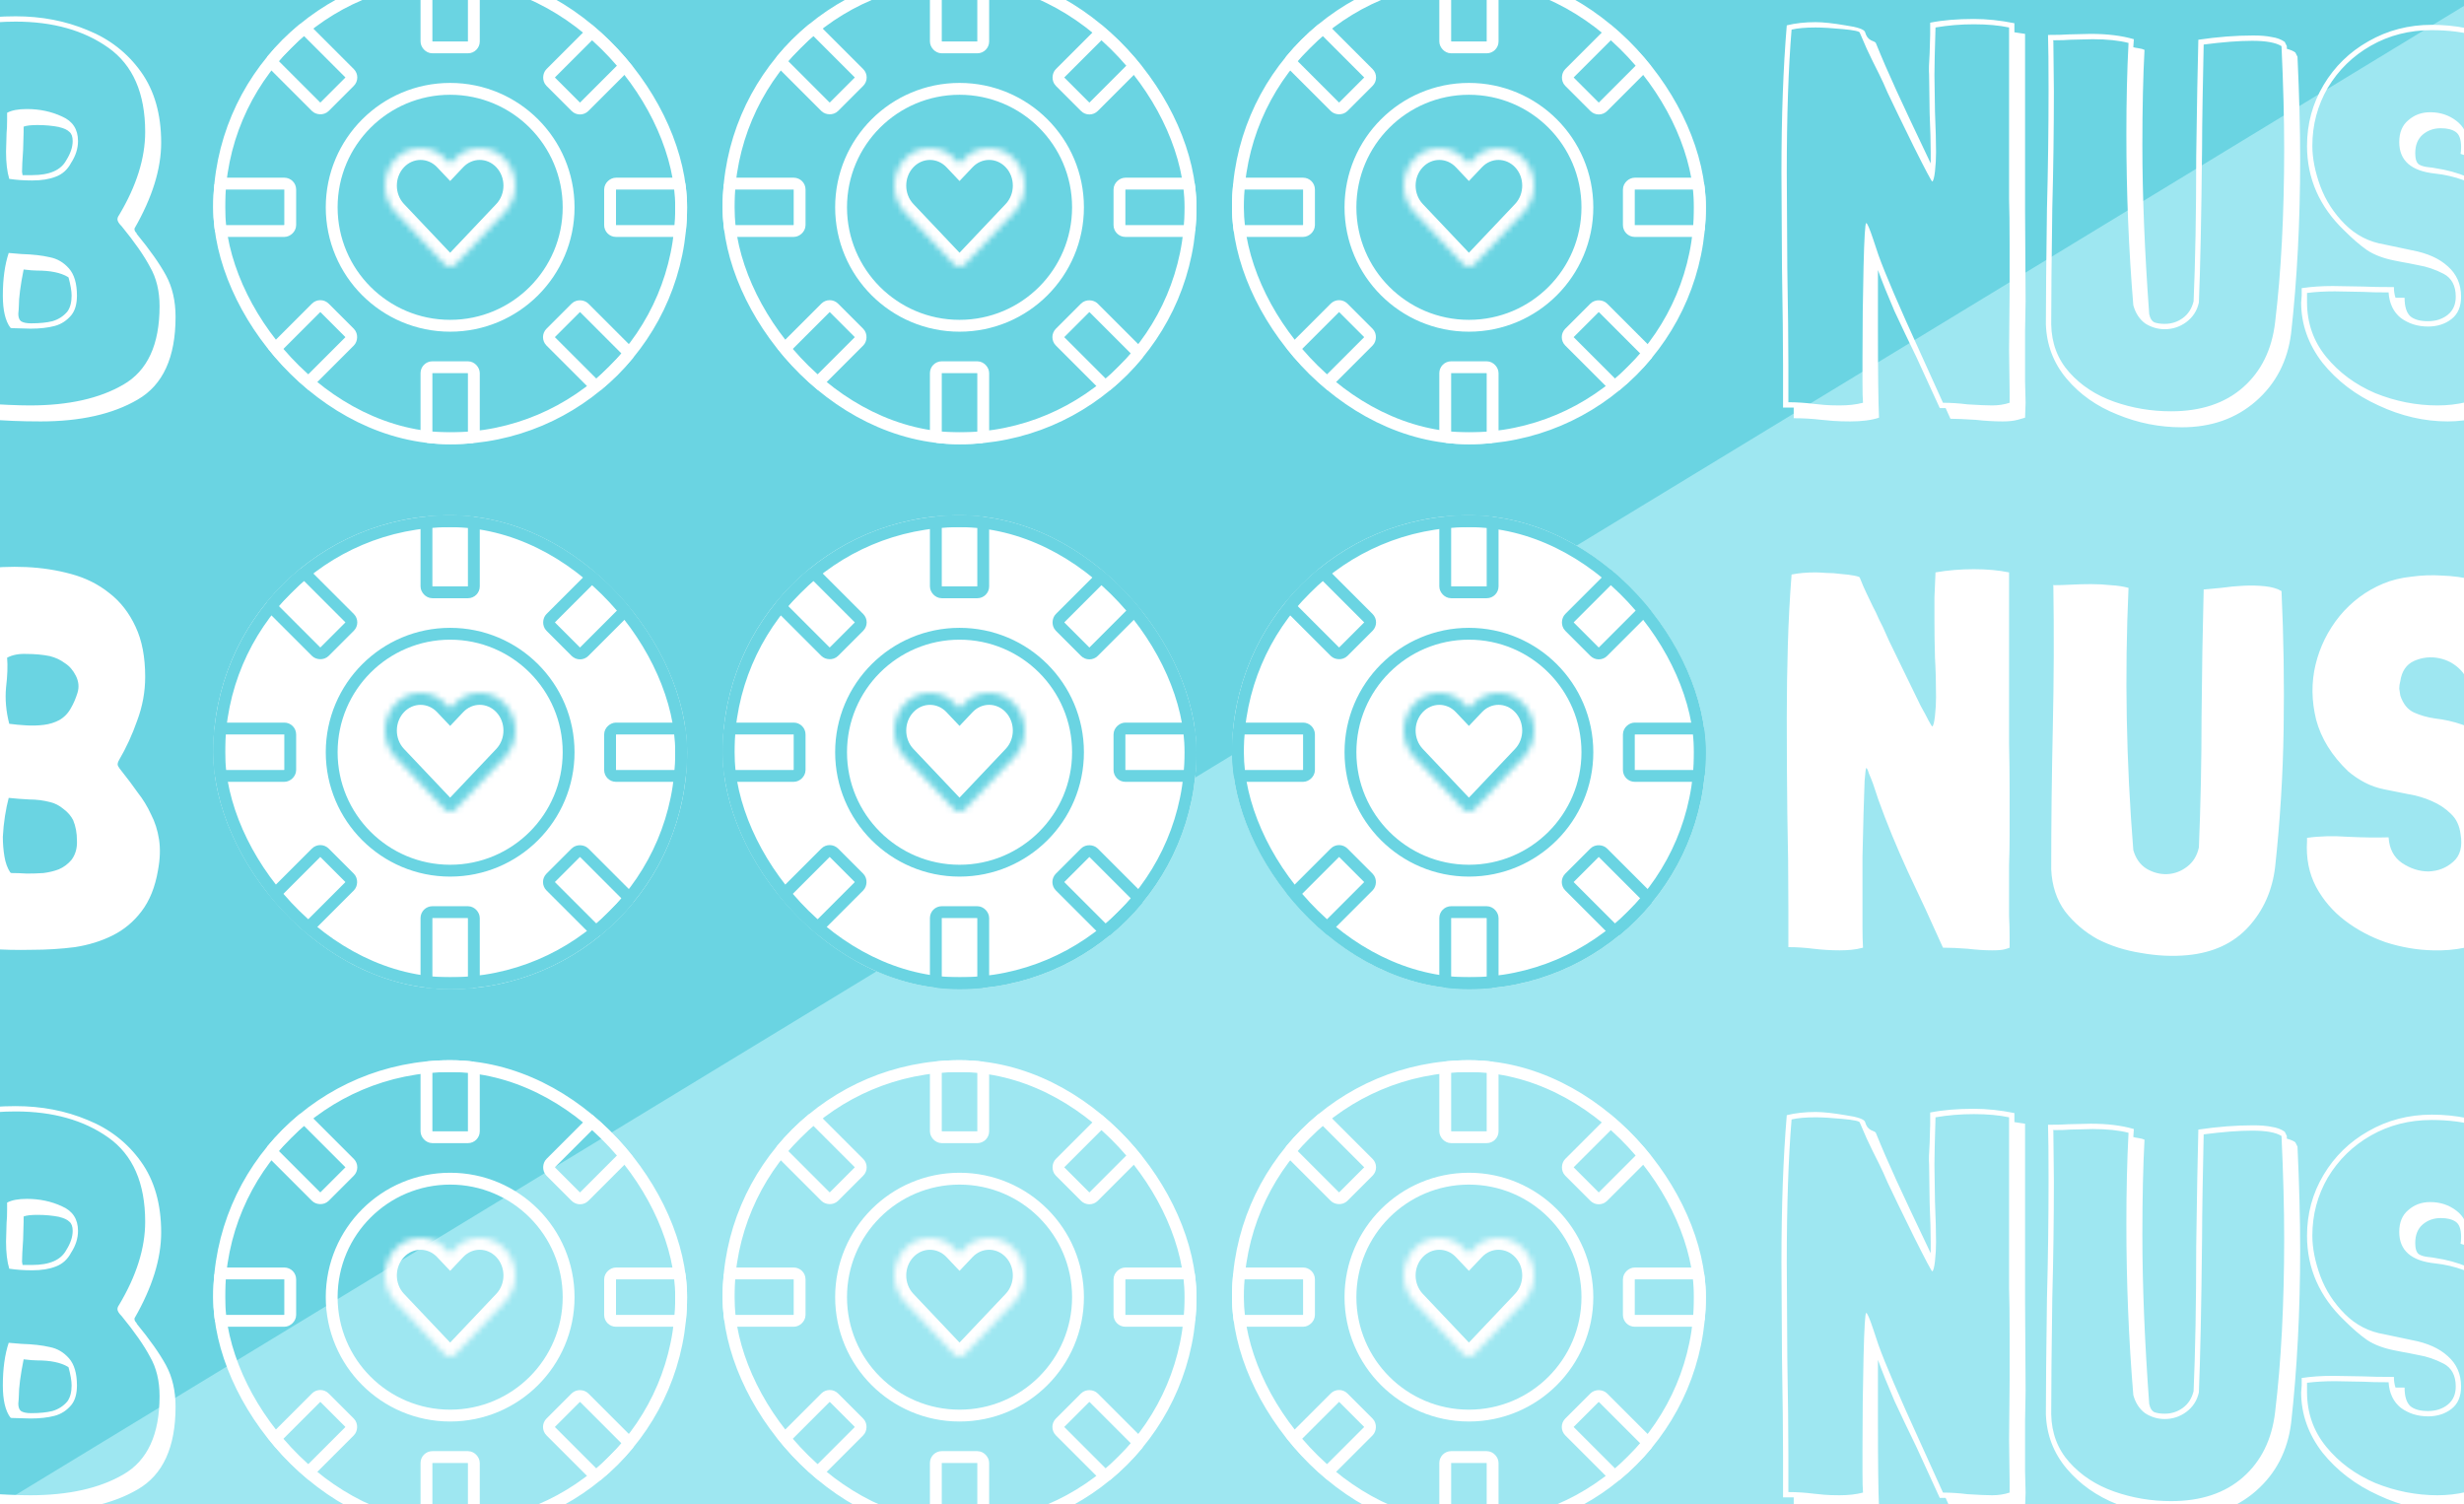 <svg width="416" height="254" viewBox="0 0 416 254" fill="none" xmlns="http://www.w3.org/2000/svg">
    <rect x="0" y="0" width="416" height="254" fill="#333333" stroke="none"/>
    <g clip-path="url(#clip0_3473_12215)">
        <rect width="416" height="254" fill="#6AD4E2"/>
        <path d="M416 1L0 254H416V1Z" fill="#9EE7F1"/>
        <path d="M23.07 223.47C25.29 226.17 26.94 228.51 28.02 230.49C29.1 232.47 29.64 234.81 29.64 237.51C29.64 244.35 27.51 249 23.25 251.46C19.05 253.92 13.59 255.15 6.87 255.15C3.51 255.15 0.6 255.03 -1.86 254.79H-1.77L-7.35 254.52H-7.71H-8.34C-9.6 254.52 -10.23 253.92 -10.23 252.72C-11.19 252.48 -11.76 252.33 -11.94 252.27C-12.18 245.97 -12.3 238.83 -12.3 230.85C-12.3 224.25 -12.27 219.33 -12.21 216.09L-12.12 201.15V188.91C-7.2 187.47 -2.28 186.75 2.64 186.75C7.02 186.75 11.07 187.53 14.79 189.09C18.51 190.59 21.51 192.93 23.79 196.11C26.07 199.29 27.21 203.28 27.21 208.08C27.21 212.52 25.71 217.35 22.71 222.57V222.75C22.71 222.93 22.83 223.14 23.07 223.38V223.47ZM19.83 221.04C19.83 220.8 19.92 220.56 20.1 220.32C23.04 215.4 24.51 210.72 24.51 206.28C24.51 199.74 22.44 195 18.3 192.06C14.16 189.12 8.94 187.65 2.64 187.65C-1.8 187.65 -6.42 188.31 -11.22 189.63L-11.31 189.72C-11.25 192.54 -11.22 196.71 -11.22 202.23C-11.22 208.65 -11.25 213.45 -11.31 216.63L-11.4 231.03C-11.4 238.59 -11.28 245.46 -11.04 251.64C-10.56 251.76 -10.26 251.82 -10.14 251.82H-9.06C-7.86 251.82 -6.78 251.85 -5.82 251.91C-4.8 251.97 -3.96 252.03 -3.3 252.09C0.3 252.33 3.09 252.45 5.07 252.45C11.55 252.45 16.8 251.28 20.82 248.94C24.9 246.6 26.94 242.19 26.94 235.71C26.94 233.13 26.4 230.91 25.32 229.05C24.3 227.13 22.71 224.85 20.55 222.21C20.07 221.73 19.83 221.34 19.83 221.04ZM5.43 214.47C4.05 214.47 2.76 214.38 1.56 214.2C1.2 213 1.02 211.47 1.02 209.61L1.11 206.46C1.17 205.92 1.2 205.17 1.2 204.21V203.04C1.98 202.62 3.09 202.41 4.53 202.41C6.69 202.41 8.67 202.83 10.47 203.67C12.27 204.45 13.17 205.83 13.17 207.81C13.17 209.07 12.78 210.3 12 211.5C11.4 212.64 10.53 213.42 9.39 213.84C8.31 214.26 6.99 214.47 5.43 214.47ZM12.27 207.81C12.27 207.09 12.09 206.58 11.73 206.28C11.37 205.92 10.8 205.65 10.02 205.47H10.11C8.91 205.23 7.65 205.11 6.33 205.11C5.25 205.11 4.47 205.2 3.99 205.38V206.28L3.9 209.34C3.78 211.02 3.72 212.25 3.72 213.03L3.81 213.57H5.43C8.37 213.57 10.29 212.73 11.19 211.05C11.91 209.91 12.27 208.83 12.27 207.81ZM1.92 239.4L1.74 239.31C0.9 238.17 0.48 236.37 0.48 233.91C0.48 231.09 0.81 228.69 1.47 226.71L3.63 226.89C5.55 226.95 7.14 227.13 8.4 227.43C9.66 227.67 10.74 228.3 11.64 229.32C12.54 230.34 12.99 231.87 12.99 233.91C12.99 235.29 12.69 236.37 12.09 237.15C11.31 238.11 10.35 238.74 9.21 239.04C8.07 239.34 6.72 239.49 5.16 239.49L1.92 239.4ZM12.09 233.91C12.09 233.13 11.91 232.08 11.55 230.76V230.85L11.46 230.76C10.26 230.04 8.52 229.68 6.24 229.68C5.7 229.68 4.95 229.62 3.99 229.5C3.45 232.2 3.18 234.27 3.18 235.71C3.18 235.95 3.15 236.37 3.09 236.97C3.09 237.57 3.24 237.99 3.54 238.23C3.9 238.47 4.47 238.59 5.25 238.59C6.69 238.59 7.89 238.47 8.85 238.23C9.87 237.93 10.71 237.39 11.37 236.61C11.85 235.95 12.09 235.05 12.09 233.91ZM328.484 252.9H327.494L323.534 244.26C322.274 241.68 321.044 239.1 319.844 236.52C318.704 233.88 317.774 231.57 317.054 229.59V239.49C317.054 246.81 317.114 251.82 317.234 254.52C315.974 254.94 314.354 255.15 312.374 255.15C311.294 255.15 310.334 255.12 309.494 255.06C308.714 255 308.054 254.94 307.514 254.88C306.014 254.7 304.454 254.61 302.834 254.61V252.81H301.034V245.61C301.034 241.83 300.974 236.34 300.854 229.14L300.764 213.12C300.764 203.7 301.064 195.42 301.664 188.28C303.104 187.92 304.724 187.74 306.524 187.74C307.784 187.74 309.464 187.92 311.564 188.28C313.664 188.58 314.774 188.97 314.894 189.45C315.074 190.11 315.404 190.56 315.884 190.8C316.364 190.98 316.634 191.13 316.694 191.25C317.714 193.77 318.884 196.47 320.204 199.35C321.524 202.23 323.444 206.31 325.964 211.59V209.7C325.964 208.08 325.904 205.89 325.784 203.13L325.694 196.65C325.634 195.87 325.664 194.64 325.784 192.96L325.874 189.81V187.83C327.974 187.41 330.434 187.2 333.254 187.2C335.414 187.2 337.694 187.44 340.094 187.92V189.45L341.894 189.72V219.42L341.984 234.81L341.894 239.94V248.4L341.984 252L341.894 254.52C341.714 254.58 341.294 254.7 340.634 254.88C339.974 255.06 339.134 255.15 338.114 255.15C336.674 255.15 335.144 255.06 333.524 254.88C331.604 254.76 330.194 254.7 329.294 254.7L328.484 252.9ZM339.284 250.2L339.194 243L339.284 233.01V225.27C339.284 221.85 339.254 219.3 339.194 217.62V188.64C337.514 188.28 335.534 188.1 333.254 188.1C331.034 188.1 328.874 188.28 326.774 188.64C326.654 192.6 326.594 195.27 326.594 196.65L326.684 202.86C326.804 205.74 326.864 208.02 326.864 209.7C326.864 210.78 326.804 211.86 326.684 212.94C326.564 213.96 326.414 214.53 326.234 214.65C326.114 214.65 325.064 212.67 323.084 208.71C321.104 204.69 319.634 201.66 318.674 199.62C318.194 198.48 317.714 197.43 317.234 196.47C316.754 195.51 316.394 194.79 316.154 194.31L315.164 192.24L313.994 189.54C313.994 189.3 313.034 189.09 311.114 188.91C309.194 188.73 307.664 188.64 306.524 188.64C304.844 188.64 303.494 188.76 302.474 189C301.934 195.54 301.664 203.58 301.664 213.12L301.754 229.23C301.874 236.31 301.934 241.77 301.934 245.61V251.91C303.314 251.91 304.724 252 306.164 252.18C306.644 252.24 307.244 252.3 307.964 252.36C308.684 252.42 309.554 252.45 310.574 252.45C312.074 252.45 313.394 252.3 314.534 252C314.474 251.34 314.444 250.2 314.444 248.58V244.53C314.444 239.13 314.504 233.97 314.624 229.05C314.744 224.13 314.894 221.67 315.074 221.67C315.254 221.67 315.644 222.57 316.244 224.37L317.144 227.07C318.284 230.25 320.624 235.71 324.164 243.45L328.034 252C329.354 252 330.734 252.09 332.174 252.27C334.094 252.39 335.474 252.45 336.314 252.45C337.394 252.45 338.384 252.3 339.284 252V250.2ZM387.889 193.59C388.189 200.01 388.339 205.8 388.339 210.96C388.339 221.34 387.829 231.12 386.809 240.3C386.209 244.98 384.229 248.79 380.869 251.73C377.509 254.67 373.339 256.14 368.359 256.14C364.579 256.14 360.949 255.42 357.469 253.98C353.989 252.6 351.139 250.59 348.919 247.95C346.699 245.31 345.529 242.25 345.409 238.77C345.409 234.45 345.469 227.97 345.589 219.33C345.769 212.67 345.859 205.92 345.859 199.08C345.859 194.82 345.829 191.76 345.769 189.9C347.269 189.9 348.409 189.87 349.189 189.81L352.969 189.72C355.789 189.72 358.219 190.02 360.259 190.62L360.169 191.97C360.349 192.03 360.649 192.09 361.069 192.15C361.489 192.21 361.819 192.3 362.059 192.42C361.819 196.92 361.699 202.26 361.699 208.44C361.699 217.08 362.089 226.68 362.869 237.24V237.06C362.989 237.72 363.259 238.17 363.679 238.41C364.159 238.59 364.759 238.68 365.479 238.68C366.619 238.68 367.639 238.35 368.539 237.69C369.439 237.03 370.039 236.1 370.339 234.9V235.08C370.639 228.24 370.789 219.99 370.789 210.33C370.909 201.57 371.029 195.03 371.149 190.71C374.389 190.23 377.479 189.99 380.419 189.99C381.679 189.99 382.729 190.08 383.569 190.26C384.409 190.38 385.129 190.65 385.729 191.07L386.089 191.79V192.24C386.749 192.42 387.229 192.63 387.529 192.87L387.889 193.59ZM380.239 190.89C378.019 190.89 375.289 191.1 372.049 191.52C371.989 194.04 371.929 197.1 371.869 200.7C371.809 204.24 371.779 206.97 371.779 208.89C371.659 220.59 371.479 229.32 371.239 235.08C370.939 236.46 370.219 237.57 369.079 238.41C367.999 239.19 366.799 239.58 365.479 239.58C364.279 239.58 363.169 239.25 362.149 238.59C361.189 237.87 360.529 236.85 360.169 235.53C359.389 226.17 358.999 216.54 358.999 206.64C358.999 200.94 359.119 195.84 359.359 191.34V191.25C357.739 190.83 355.729 190.62 353.329 190.62L349.549 190.71C348.889 190.77 347.929 190.8 346.669 190.8H346.579L346.669 190.89L346.759 199.35C346.759 205.95 346.669 212.58 346.489 219.24C346.369 227.88 346.309 234.39 346.309 238.77C346.369 241.95 347.389 244.65 349.369 246.87C351.349 249.09 353.869 250.74 356.929 251.82C359.989 252.9 363.199 253.44 366.559 253.44C371.599 253.44 375.649 252.09 378.709 249.39C381.769 246.69 383.569 243.03 384.109 238.41C385.129 229.95 385.639 220.2 385.639 209.16C385.639 204 385.489 198.21 385.189 191.79C384.229 191.19 382.579 190.89 380.239 190.89ZM431.978 212.04C429.338 212.46 426.878 212.67 424.598 212.67C421.778 212.67 419.318 212.37 417.218 211.77C417.278 211.59 417.308 211.14 417.308 210.42C416.468 210.3 415.838 210.15 415.418 209.97C415.478 209.79 415.508 209.4 415.508 208.8C415.508 207.54 415.208 206.7 414.608 206.28C414.008 205.86 413.168 205.65 412.088 205.65C410.888 205.65 409.868 206.01 409.028 206.73C408.188 207.45 407.768 208.5 407.768 209.88C407.768 210.84 407.978 211.47 408.398 211.77C408.818 212.01 409.328 212.16 409.928 212.22C410.528 212.28 410.948 212.34 411.188 212.4C414.908 212.94 418.418 214.38 421.718 216.72C425.078 219 427.748 221.79 429.728 225.09C431.768 228.33 432.788 231.63 432.788 234.99C432.788 239.01 431.888 242.55 430.088 245.61C428.288 248.67 425.888 251.01 422.888 252.63C419.948 254.31 416.738 255.15 413.258 255.15C409.298 255.15 405.398 254.25 401.558 252.45C397.718 250.71 394.568 248.31 392.108 245.25C389.708 242.13 388.508 238.74 388.508 235.08L388.598 233.91V232.65C390.218 232.41 391.958 232.29 393.818 232.29L399.038 232.38C400.238 232.44 401.948 232.47 404.168 232.47C404.168 233.13 404.258 233.73 404.438 234.27H405.968C405.968 235.77 406.298 236.82 406.958 237.42C407.618 237.96 408.608 238.23 409.928 238.23C411.248 238.23 412.358 237.87 413.258 237.15C414.158 236.43 414.608 235.41 414.608 234.09C414.608 232.23 413.918 230.94 412.538 230.22C411.158 229.5 409.748 229.02 408.308 228.78C406.868 228.48 405.938 228.3 405.518 228.24L404.168 227.97C402.368 227.61 400.868 227.04 399.668 226.26C398.468 225.42 397.178 224.31 395.798 222.93C391.598 218.91 389.498 214.14 389.498 208.62C389.498 204.9 390.428 201.48 392.288 198.36C394.148 195.24 396.668 192.78 399.848 190.98C403.088 189.12 406.658 188.19 410.558 188.19C414.578 188.19 418.298 188.94 421.718 190.44C425.198 191.94 427.988 194.1 430.088 196.92C432.188 199.74 433.238 203.07 433.238 206.91C433.238 208.41 433.058 210.12 432.698 212.04H431.978ZM430.088 209.34C430.388 207.66 430.538 206.25 430.538 205.11C430.538 199.77 428.618 195.78 424.778 193.14C420.998 190.44 416.258 189.09 410.558 189.09C406.778 189.09 403.358 189.96 400.298 191.7C397.238 193.44 394.808 195.81 393.008 198.81C391.268 201.81 390.398 205.08 390.398 208.62C390.398 210.72 390.848 213 391.748 215.46C392.648 217.86 394.028 219.99 395.888 221.85C397.748 223.71 399.968 224.85 402.548 225.27C403.088 225.39 404.648 225.72 407.228 226.26C409.808 226.74 411.818 227.64 413.258 228.96C414.758 230.28 415.508 231.99 415.508 234.09C415.508 235.77 414.968 237.03 413.888 237.87C412.808 238.71 411.488 239.13 409.928 239.13C408.188 239.13 406.658 238.65 405.338 237.69C404.078 236.67 403.388 235.23 403.268 233.37C401.408 233.37 399.998 233.34 399.038 233.28L394.178 233.19C392.498 233.19 390.938 233.28 389.498 233.46V234.99C389.498 238.53 390.578 241.62 392.738 244.26C394.898 246.9 397.658 248.94 401.018 250.38C404.438 251.76 407.948 252.45 411.548 252.45C414.848 252.45 417.908 251.73 420.728 250.29C423.548 248.79 425.798 246.6 427.478 243.72C429.218 240.78 430.088 237.3 430.088 233.28C430.088 229.98 429.218 226.89 427.478 224.01C425.738 221.07 423.398 218.64 420.458 216.72C417.578 214.8 414.458 213.66 411.098 213.3C407.078 212.88 405.068 211.11 405.068 207.99C405.068 206.37 405.578 205.14 406.598 204.3C407.618 203.4 408.848 202.95 410.288 202.95C411.968 202.95 413.438 203.43 414.698 204.39C415.958 205.35 416.588 206.61 416.588 208.17C416.588 208.71 416.558 209.07 416.498 209.25C418.478 209.79 420.548 210.06 422.708 210.06C424.568 210.06 426.998 209.82 429.998 209.34H430.088Z"
              fill="white"/>
        <g clip-path="url(#clip1_3473_12215)">
            <rect x="72" y="180" width="8" height="12" rx="1" stroke="white" stroke-width="2"/>
            <rect x="72" y="246" width="8" height="12" rx="1" stroke="white" stroke-width="2"/>
            <rect x="37" y="223" width="8" height="12" rx="1" transform="rotate(-90 37 223)" stroke="white"
                  stroke-width="2"/>
            <rect x="103" y="223" width="8" height="12" rx="1" transform="rotate(-90 103 223)" stroke="white"
                  stroke-width="2"/>
            <rect x="45.594" y="194.251" width="8" height="12" rx="1" transform="rotate(-45 45.594 194.251)"
                  stroke="white" stroke-width="2"/>
            <rect x="92.263" y="240.92" width="8" height="12" rx="1" transform="rotate(-45 92.263 240.92)"
                  stroke="white" stroke-width="2"/>
            <rect x="51.25" y="249.408" width="8" height="12" rx="1" transform="rotate(-135 51.25 249.408)"
                  stroke="white" stroke-width="2"/>
            <rect x="97.921" y="202.738" width="8" height="12" rx="1" transform="rotate(-135 97.921 202.738)"
                  stroke="white" stroke-width="2"/>
            <circle cx="76" cy="219" r="20" stroke="white" stroke-width="2"/>
            <mask id="path-14-inside-1_3473_12215" fill="white">
                <path fill-rule="evenodd" clip-rule="evenodd"
                      d="M85.241 210.856C82.896 208.381 79.096 208.381 76.751 210.856L75.998 211.651L75.247 210.859C72.903 208.384 69.102 208.384 66.758 210.859C64.414 213.334 64.414 217.346 66.758 219.821L75.166 228.698C75.395 228.94 75.71 229.036 76.007 228.986C76.299 229.03 76.608 228.933 76.833 228.696L85.241 219.819C87.585 217.344 87.585 213.331 85.241 210.856Z"/>
            </mask>
            <path d="M76.751 210.856L75.299 209.481V209.481L76.751 210.856ZM85.241 210.856L86.693 209.481V209.481L85.241 210.856ZM75.998 211.651L74.546 213.027L75.998 214.56L77.45 213.027L75.998 211.651ZM75.247 210.859L73.795 212.234V212.234L75.247 210.859ZM66.758 210.859L65.306 209.483L66.758 210.859ZM66.758 219.821L68.21 218.446L66.758 219.821ZM75.166 228.698L73.714 230.073L73.714 230.073L75.166 228.698ZM76.007 228.986L76.305 227.009L75.991 226.961L75.677 227.014L76.007 228.986ZM76.833 228.696L78.285 230.071L78.285 230.071L76.833 228.696ZM85.241 219.819L86.693 221.194L85.241 219.819ZM78.203 212.232C79.759 210.589 82.233 210.589 83.789 212.232L86.693 209.481C83.559 206.173 78.432 206.173 75.299 209.481L78.203 212.232ZM77.45 213.027L78.203 212.232L75.299 209.481L74.546 210.276L77.45 213.027ZM73.795 212.234L74.546 213.027L77.45 210.276L76.7 209.483L73.795 212.234ZM68.21 212.234C69.766 210.592 72.24 210.592 73.795 212.234L76.7 209.483C73.566 206.175 68.439 206.175 65.306 209.483L68.21 212.234ZM68.21 218.446C66.597 216.742 66.597 213.938 68.21 212.234L65.306 209.483C62.231 212.73 62.231 217.95 65.306 221.197L68.21 218.446ZM76.618 227.323L68.21 218.446L65.306 221.197L73.714 230.073L76.618 227.323ZM75.677 227.014C76.029 226.955 76.384 227.076 76.618 227.323L73.714 230.073C74.406 230.804 75.391 231.117 76.336 230.959L75.677 227.014ZM75.381 227.32C75.61 227.078 75.958 226.956 76.305 227.009L75.708 230.964C76.641 231.104 77.605 230.789 78.285 230.071L75.381 227.32ZM83.789 218.444L75.381 227.32L78.285 230.071L86.693 221.194L83.789 218.444ZM83.789 212.232C85.402 213.935 85.402 216.74 83.789 218.444L86.693 221.194C89.767 217.948 89.767 212.727 86.693 209.481L83.789 212.232Z"
                  fill="white" mask="url(#path-14-inside-1_3473_12215)"/>
        </g>
        <rect x="37" y="180" width="78" height="78" rx="39" stroke="white" stroke-width="2"/>
        <g clip-path="url(#clip2_3473_12215)">
            <rect x="158" y="180" width="8" height="12" rx="1" stroke="white" stroke-width="2"/>
            <rect x="158" y="246" width="8" height="12" rx="1" stroke="white" stroke-width="2"/>
            <rect x="123" y="223" width="8" height="12" rx="1" transform="rotate(-90 123 223)" stroke="white"
                  stroke-width="2"/>
            <rect x="189" y="223" width="8" height="12" rx="1" transform="rotate(-90 189 223)" stroke="white"
                  stroke-width="2"/>
            <rect x="131.594" y="194.251" width="8" height="12" rx="1" transform="rotate(-45 131.594 194.251)"
                  stroke="white" stroke-width="2"/>
            <rect x="178.263" y="240.92" width="8" height="12" rx="1" transform="rotate(-45 178.263 240.92)"
                  stroke="white" stroke-width="2"/>
            <rect x="137.25" y="249.408" width="8" height="12" rx="1" transform="rotate(-135 137.25 249.408)"
                  stroke="white" stroke-width="2"/>
            <rect x="183.921" y="202.738" width="8" height="12" rx="1" transform="rotate(-135 183.921 202.738)"
                  stroke="white" stroke-width="2"/>
            <circle cx="162" cy="219" r="20" stroke="white" stroke-width="2"/>
            <mask id="path-27-inside-2_3473_12215" fill="white">
                <path fill-rule="evenodd" clip-rule="evenodd"
                      d="M171.241 210.856C168.896 208.381 165.096 208.381 162.751 210.856L161.998 211.651L161.247 210.859C158.903 208.384 155.102 208.384 152.758 210.859C150.414 213.334 150.414 217.346 152.758 219.821L161.166 228.698C161.395 228.94 161.71 229.036 162.007 228.986C162.299 229.03 162.607 228.933 162.833 228.696L171.241 219.819C173.585 217.344 173.585 213.331 171.241 210.856Z"/>
            </mask>
            <path d="M162.751 210.856L161.299 209.481V209.481L162.751 210.856ZM171.241 210.856L172.693 209.481V209.481L171.241 210.856ZM161.998 211.651L160.546 213.027L161.998 214.56L163.45 213.027L161.998 211.651ZM161.247 210.859L159.795 212.234V212.234L161.247 210.859ZM152.758 210.859L151.306 209.483L152.758 210.859ZM152.758 219.821L154.21 218.446L152.758 219.821ZM161.166 228.698L159.714 230.073L159.714 230.073L161.166 228.698ZM162.007 228.986L162.305 227.009L161.991 226.961L161.677 227.014L162.007 228.986ZM162.833 228.696L164.285 230.071L164.285 230.071L162.833 228.696ZM171.241 219.819L172.693 221.194L171.241 219.819ZM164.203 212.232C165.759 210.589 168.233 210.589 169.789 212.232L172.693 209.481C169.56 206.173 164.432 206.173 161.299 209.481L164.203 212.232ZM163.45 213.027L164.203 212.232L161.299 209.481L160.546 210.276L163.45 213.027ZM159.795 212.234L160.546 213.027L163.45 210.276L162.699 209.483L159.795 212.234ZM154.21 212.234C155.766 210.592 158.24 210.592 159.795 212.234L162.699 209.483C159.566 206.175 154.439 206.175 151.306 209.483L154.21 212.234ZM154.21 218.446C152.597 216.742 152.597 213.938 154.21 212.234L151.306 209.483C148.231 212.73 148.231 217.95 151.306 221.197L154.21 218.446ZM162.618 227.323L154.21 218.446L151.306 221.197L159.714 230.073L162.618 227.323ZM161.677 227.014C162.029 226.955 162.384 227.076 162.618 227.323L159.714 230.073C160.406 230.804 161.391 231.117 162.336 230.959L161.677 227.014ZM161.381 227.32C161.61 227.078 161.958 226.956 162.305 227.009L161.708 230.964C162.641 231.104 163.605 230.789 164.285 230.071L161.381 227.32ZM169.789 218.444L161.381 227.32L164.285 230.071L172.693 221.194L169.789 218.444ZM169.789 212.232C171.402 213.935 171.402 216.74 169.789 218.444L172.693 221.194C175.767 217.948 175.768 212.727 172.693 209.481L169.789 212.232Z"
                  fill="white" mask="url(#path-27-inside-2_3473_12215)"/>
        </g>
        <rect x="123" y="180" width="78" height="78" rx="39" stroke="white" stroke-width="2"/>
        <g clip-path="url(#clip3_3473_12215)">
            <rect x="244" y="180" width="8" height="12" rx="1" stroke="white" stroke-width="2"/>
            <rect x="244" y="246" width="8" height="12" rx="1" stroke="white" stroke-width="2"/>
            <rect x="209" y="223" width="8" height="12" rx="1" transform="rotate(-90 209 223)" stroke="white"
                  stroke-width="2"/>
            <rect x="275" y="223" width="8" height="12" rx="1" transform="rotate(-90 275 223)" stroke="white"
                  stroke-width="2"/>
            <rect x="217.594" y="194.251" width="8" height="12" rx="1" transform="rotate(-45 217.594 194.251)"
                  stroke="white" stroke-width="2"/>
            <rect x="264.263" y="240.92" width="8" height="12" rx="1" transform="rotate(-45 264.263 240.92)"
                  stroke="white" stroke-width="2"/>
            <rect x="223.25" y="249.408" width="8" height="12" rx="1" transform="rotate(-135 223.25 249.408)"
                  stroke="white" stroke-width="2"/>
            <rect x="269.921" y="202.738" width="8" height="12" rx="1" transform="rotate(-135 269.921 202.738)"
                  stroke="white" stroke-width="2"/>
            <circle cx="248" cy="219" r="20" stroke="white" stroke-width="2"/>
            <mask id="path-40-inside-3_3473_12215" fill="white">
                <path fill-rule="evenodd" clip-rule="evenodd"
                      d="M257.241 210.856C254.896 208.381 251.096 208.381 248.751 210.856L247.998 211.651L247.247 210.859C244.903 208.384 241.102 208.384 238.758 210.859C236.414 213.334 236.414 217.346 238.758 219.821L247.166 228.698C247.395 228.94 247.71 229.036 248.007 228.986C248.299 229.03 248.607 228.933 248.833 228.696L257.241 219.819C259.585 217.344 259.585 213.331 257.241 210.856Z"/>
            </mask>
            <path d="M248.751 210.856L247.299 209.481V209.481L248.751 210.856ZM257.241 210.856L258.693 209.481V209.481L257.241 210.856ZM247.998 211.651L246.546 213.027L247.998 214.56L249.45 213.027L247.998 211.651ZM247.247 210.859L245.795 212.234V212.234L247.247 210.859ZM238.758 210.859L237.306 209.483L238.758 210.859ZM238.758 219.821L240.21 218.446L238.758 219.821ZM247.166 228.698L245.714 230.073L245.714 230.073L247.166 228.698ZM248.007 228.986L248.305 227.009L247.991 226.961L247.677 227.014L248.007 228.986ZM248.833 228.696L250.285 230.071L250.285 230.071L248.833 228.696ZM257.241 219.819L258.693 221.194L257.241 219.819ZM250.203 212.232C251.759 210.589 254.233 210.589 255.789 212.232L258.693 209.481C255.56 206.173 250.432 206.173 247.299 209.481L250.203 212.232ZM249.45 213.027L250.203 212.232L247.299 209.481L246.546 210.276L249.45 213.027ZM245.795 212.234L246.546 213.027L249.45 210.276L248.699 209.483L245.795 212.234ZM240.21 212.234C241.766 210.592 244.24 210.592 245.795 212.234L248.699 209.483C245.566 206.175 240.439 206.175 237.306 209.483L240.21 212.234ZM240.21 218.446C238.597 216.742 238.597 213.938 240.21 212.234L237.306 209.483C234.231 212.73 234.231 217.95 237.306 221.197L240.21 218.446ZM248.618 227.323L240.21 218.446L237.306 221.197L245.714 230.073L248.618 227.323ZM247.677 227.014C248.029 226.955 248.384 227.076 248.618 227.323L245.714 230.073C246.406 230.804 247.391 231.117 248.336 230.959L247.677 227.014ZM247.381 227.32C247.61 227.078 247.958 226.956 248.305 227.009L247.708 230.964C248.641 231.104 249.605 230.789 250.285 230.071L247.381 227.32ZM255.789 218.444L247.381 227.32L250.285 230.071L258.693 221.194L255.789 218.444ZM255.789 212.232C257.402 213.935 257.402 216.74 255.789 218.444L258.693 221.194C261.767 217.948 261.768 212.727 258.693 209.481L255.789 212.232Z"
                  fill="white" mask="url(#path-40-inside-3_3473_12215)"/>
        </g>
        <rect x="209" y="180" width="78" height="78" rx="39" stroke="white" stroke-width="2"/>
        <path d="M19.92 129.31C20.04 129.55 20.25 129.85 20.55 130.21C21.51 131.41 22.41 132.61 23.25 133.81C24.15 134.95 24.9 136.18 25.5 137.5C26.16 138.76 26.61 140.17 26.85 141.73C27.09 143.29 27.03 145.03 26.67 146.95C26.19 149.77 25.26 152.08 23.88 153.88C22.56 155.62 20.94 156.97 19.02 157.93C17.1 158.89 14.97 159.55 12.63 159.91C10.29 160.21 7.86 160.36 5.34 160.36C2.88 160.42 0.39 160.36 -2.13 160.18C-4.59 160 -6.9 159.88 -9.06 159.82C-9.42 159.82 -9.78 159.82 -10.14 159.82C-10.44 159.82 -10.74 159.76 -11.04 159.64C-11.4 149.26 -11.49 138.97 -11.31 128.77C-11.13 118.51 -11.13 108.16 -11.31 97.72L-11.22 97.63C-8.82 96.97 -6.27 96.46 -3.57 96.1C-0.87 95.74 1.8 95.62 4.44 95.74C7.08 95.86 9.6 96.25 12 96.91C14.46 97.57 16.62 98.65 18.48 100.15C20.34 101.59 21.81 103.48 22.89 105.82C23.97 108.1 24.51 110.92 24.51 114.28C24.51 116.8 24.06 119.26 23.16 121.66C22.32 124.06 21.3 126.28 20.1 128.32C19.86 128.74 19.8 129.07 19.92 129.31ZM9.93 146.77C10.77 146.41 11.49 145.87 12.09 145.15C12.75 144.25 13.05 143.17 12.99 141.91C12.99 140.65 12.78 139.51 12.36 138.49C12 137.77 11.46 137.14 10.74 136.6C10.02 136 9.27 135.61 8.49 135.43C7.35 135.13 6.18 134.98 4.98 134.98C3.78 134.92 2.61 134.83 1.47 134.71C1.23 135.61 1.02 136.63 0.84 137.77C0.66 138.91 0.54 140.08 0.48 141.28C0.48 142.42 0.57 143.53 0.75 144.61C0.93 145.69 1.26 146.59 1.74 147.31L1.92 147.4C2.76 147.4 3.63 147.43 4.53 147.49C5.49 147.49 6.42 147.46 7.32 147.4C8.28 147.28 9.15 147.07 9.93 146.77ZM10.02 121.57C10.86 121.09 11.52 120.4 12 119.5C12.42 118.78 12.78 117.94 13.08 116.98C13.38 116.02 13.29 115.06 12.81 114.1C12.33 113.14 11.7 112.42 10.92 111.94C10.2 111.4 9.36 111.01 8.4 110.77C7.2 110.53 5.91 110.41 4.53 110.41C3.21 110.35 2.1 110.56 1.2 111.04C1.32 112.42 1.26 114.1 1.02 116.08C0.84 118.06 1.02 120.1 1.56 122.2C2.46 122.32 3.42 122.41 4.44 122.47C5.46 122.53 6.45 122.5 7.41 122.38C8.37 122.26 9.24 121.99 10.02 121.57ZM338.474 160.27C338.054 160.39 337.334 160.45 336.314 160.45C335.114 160.45 333.734 160.36 332.174 160.18C330.614 160.06 329.234 160 328.034 160C326.054 155.56 324.074 151.27 322.094 147.13C320.174 142.93 318.524 138.91 317.144 135.07L316.244 132.37C316.004 131.71 315.764 131.11 315.524 130.57C315.344 129.97 315.194 129.67 315.074 129.67C315.014 129.67 314.924 130.39 314.804 131.83C314.744 133.27 314.684 135.1 314.624 137.32C314.564 139.54 314.504 142 314.444 144.7C314.444 147.4 314.444 150.01 314.444 152.53C314.444 153.91 314.444 155.26 314.444 156.58C314.444 157.84 314.474 158.98 314.534 160C313.874 160.18 313.214 160.3 312.554 160.36C311.894 160.42 311.234 160.45 310.574 160.45C309.134 160.45 307.664 160.36 306.164 160.18C304.724 160 303.314 159.91 301.934 159.91V153.61C301.934 147.91 301.874 142.48 301.754 137.32C301.694 132.16 301.664 126.76 301.664 121.12C301.664 116.98 301.724 112.9 301.844 108.88C301.964 104.8 302.174 100.84 302.474 97C303.074 96.88 303.704 96.79 304.364 96.73C305.084 96.67 305.804 96.64 306.524 96.64C306.884 96.64 307.484 96.67 308.324 96.73C309.164 96.73 310.004 96.79 310.844 96.91C311.684 96.97 312.404 97.06 313.004 97.18C313.664 97.3 313.994 97.42 313.994 97.54C314.414 98.62 314.804 99.52 315.164 100.24C315.524 100.96 315.854 101.65 316.154 102.31C316.514 102.97 316.874 103.72 317.234 104.56C317.654 105.34 318.134 106.36 318.674 107.62C318.794 107.92 319.064 108.49 319.484 109.33C319.904 110.17 320.384 111.16 320.924 112.3C321.464 113.38 322.034 114.55 322.634 115.81C323.234 117.01 323.774 118.12 324.254 119.14C324.794 120.1 325.244 120.94 325.604 121.66C325.964 122.32 326.174 122.65 326.234 122.65C326.414 122.53 326.564 121.93 326.684 120.85C326.804 119.77 326.864 118.72 326.864 117.7C326.864 115.3 326.804 113.08 326.684 111.04C326.624 108.94 326.594 106.81 326.594 104.65C326.594 103.39 326.594 102.13 326.594 100.87C326.654 99.55 326.714 98.14 326.774 96.64C328.814 96.28 330.974 96.1 333.254 96.1C335.474 96.1 337.454 96.28 339.194 96.64V125.62C339.254 128.14 339.284 130.69 339.284 133.27C339.284 135.85 339.284 138.43 339.284 141.01C339.284 142.75 339.254 144.43 339.194 146.05C339.194 147.67 339.194 149.32 339.194 151C339.194 152.2 339.194 153.4 339.194 154.6C339.254 155.8 339.284 157 339.284 158.2V160C339.164 160.06 338.894 160.15 338.474 160.27ZM382.399 98.98C383.539 99.1 384.469 99.37 385.189 99.79C385.549 107.47 385.669 115.24 385.549 123.1C385.429 130.9 384.949 138.67 384.109 146.41C383.629 150.37 382.129 153.73 379.609 156.49C377.089 159.25 373.669 160.84 369.349 161.26C366.829 161.5 364.219 161.38 361.519 160.9C358.819 160.48 356.359 159.7 354.139 158.56C351.979 157.36 350.149 155.8 348.649 153.88C347.209 151.9 346.429 149.53 346.309 146.77C346.309 138.85 346.399 130.87 346.579 122.83C346.759 114.79 346.789 106.81 346.669 98.89L346.579 98.8H346.669C347.569 98.8 348.559 98.77 349.639 98.71C350.779 98.65 351.919 98.62 353.059 98.62C354.199 98.62 355.309 98.68 356.389 98.8C357.469 98.86 358.459 99.01 359.359 99.25V99.34C358.699 113.86 358.969 128.59 360.169 143.53C360.589 144.97 361.339 146.02 362.419 146.68C363.559 147.34 364.729 147.64 365.929 147.58C367.129 147.52 368.239 147.1 369.259 146.32C370.279 145.54 370.939 144.46 371.239 143.08C371.539 135.88 371.689 128.56 371.689 121.12C371.749 113.68 371.869 106.48 372.049 99.52C372.829 99.46 373.819 99.37 375.019 99.25C376.279 99.07 377.539 98.95 378.799 98.89C380.059 98.83 381.259 98.86 382.399 98.98ZM429.008 106.18C430.568 109.12 430.928 112.84 430.088 117.34H429.998C427.898 117.7 425.648 117.94 423.248 118.06C420.848 118.12 418.598 117.85 416.498 117.25C416.858 115.63 416.528 114.28 415.508 113.2C414.488 112.12 413.258 111.43 411.818 111.13C410.378 110.83 408.968 110.98 407.588 111.58C406.268 112.18 405.488 113.32 405.248 115C405.128 115.42 405.068 115.84 405.068 116.26C405.128 116.62 405.188 117.01 405.248 117.43C405.728 118.87 406.508 119.83 407.588 120.31C408.668 120.79 409.838 121.12 411.098 121.3C414.278 121.66 417.218 122.68 419.918 124.36C422.678 126.04 424.928 128.17 426.668 130.75C427.748 132.13 428.558 133.63 429.098 135.25C429.638 136.81 429.938 138.43 429.998 140.11C430.118 141.79 429.998 143.5 429.638 145.24C429.338 146.92 428.828 148.54 428.108 150.1C427.388 151.96 426.428 153.55 425.228 154.87C424.028 156.19 422.648 157.27 421.088 158.11C419.588 158.95 417.938 159.58 416.138 160C414.398 160.36 412.598 160.51 410.738 160.45C408.098 160.39 405.458 159.94 402.818 159.1C400.238 158.2 397.928 156.97 395.888 155.41C393.848 153.85 392.228 151.96 391.028 149.74C389.828 147.46 389.318 144.88 389.498 142V141.73V141.46C391.598 141.16 393.908 141.1 396.428 141.28C398.948 141.4 401.228 141.43 403.268 141.37C403.388 143.29 404.138 144.73 405.518 145.69C406.958 146.65 408.458 147.13 410.018 147.13C411.638 147.07 413.018 146.53 414.158 145.51C415.358 144.49 415.778 142.93 415.418 140.83C415.238 139.39 414.698 138.25 413.798 137.41C412.898 136.51 411.818 135.79 410.558 135.25C409.358 134.71 408.038 134.32 406.598 134.08C405.158 133.78 403.808 133.51 402.548 133.27C401.348 133.03 400.238 132.64 399.218 132.1C398.198 131.56 397.268 130.93 396.428 130.21C393.668 127.57 391.868 124.66 391.028 121.48C390.248 118.3 390.218 115.21 390.938 112.21C391.658 109.21 393.008 106.48 394.988 104.02C397.028 101.56 399.488 99.73 402.368 98.53C403.808 97.93 405.398 97.54 407.138 97.36C408.878 97.12 410.618 97.06 412.358 97.18C414.158 97.24 415.898 97.48 417.578 97.9C419.318 98.32 420.908 98.86 422.348 99.52C425.228 101.02 427.448 103.24 429.008 106.18Z"
              fill="white"/>
        <g clip-path="url(#clip4_3473_12215)">
            <rect x="36" y="87" width="80" height="80" rx="40" fill="white"/>
            <rect x="72" y="88" width="8" height="12" rx="1" stroke="#6AD4E2" stroke-width="2"/>
            <rect x="72" y="154" width="8" height="12" rx="1" stroke="#6AD4E2" stroke-width="2"/>
            <rect x="37" y="131" width="8" height="12" rx="1" transform="rotate(-90 37 131)" stroke="#6AD4E2"
                  stroke-width="2"/>
            <rect x="103" y="131" width="8" height="12" rx="1" transform="rotate(-90 103 131)" stroke="#6AD4E2"
                  stroke-width="2"/>
            <rect x="45.594" y="102.251" width="8" height="12" rx="1" transform="rotate(-45 45.594 102.251)"
                  stroke="#6AD4E2" stroke-width="2"/>
            <rect x="92.263" y="148.92" width="8" height="12" rx="1" transform="rotate(-45 92.263 148.92)"
                  stroke="#6AD4E2" stroke-width="2"/>
            <rect x="51.25" y="157.408" width="8" height="12" rx="1" transform="rotate(-135 51.25 157.408)"
                  stroke="#6AD4E2" stroke-width="2"/>
            <rect x="97.921" y="110.738" width="8" height="12" rx="1" transform="rotate(-135 97.921 110.738)"
                  stroke="#6AD4E2" stroke-width="2"/>
            <circle cx="76" cy="127" r="20" stroke="#6AD4E2" stroke-width="2"/>
            <mask id="path-54-inside-4_3473_12215" fill="white">
                <path fill-rule="evenodd" clip-rule="evenodd"
                      d="M85.241 118.856C82.896 116.381 79.096 116.381 76.751 118.856L75.998 119.651L75.247 118.859C72.903 116.384 69.102 116.384 66.758 118.859C64.414 121.334 64.414 125.346 66.758 127.821L75.166 136.698C75.395 136.94 75.71 137.036 76.007 136.986C76.299 137.03 76.608 136.933 76.833 136.696L85.241 127.819C87.585 125.344 87.585 121.331 85.241 118.856Z"/>
            </mask>
            <path d="M76.751 118.856L75.299 117.481V117.481L76.751 118.856ZM85.241 118.856L86.693 117.481V117.481L85.241 118.856ZM75.998 119.651L74.546 121.027L75.998 122.56L77.45 121.027L75.998 119.651ZM75.247 118.859L73.795 120.234V120.234L75.247 118.859ZM66.758 118.859L65.306 117.483L66.758 118.859ZM66.758 127.821L68.21 126.446L66.758 127.821ZM75.166 136.698L73.714 138.073L73.714 138.073L75.166 136.698ZM76.007 136.986L76.305 135.009L75.991 134.961L75.677 135.014L76.007 136.986ZM76.833 136.696L78.285 138.071L78.285 138.071L76.833 136.696ZM85.241 127.819L86.693 129.194L85.241 127.819ZM78.203 120.232C79.759 118.589 82.233 118.589 83.789 120.232L86.693 117.481C83.559 114.173 78.432 114.173 75.299 117.481L78.203 120.232ZM77.45 121.027L78.203 120.232L75.299 117.481L74.546 118.276L77.45 121.027ZM73.795 120.234L74.546 121.027L77.45 118.276L76.7 117.483L73.795 120.234ZM68.21 120.234C69.766 118.592 72.24 118.592 73.795 120.234L76.7 117.483C73.566 114.175 68.439 114.175 65.306 117.483L68.21 120.234ZM68.21 126.446C66.597 124.742 66.597 121.938 68.21 120.234L65.306 117.483C62.231 120.73 62.231 125.95 65.306 129.197L68.21 126.446ZM76.618 135.323L68.21 126.446L65.306 129.197L73.714 138.073L76.618 135.323ZM75.677 135.014C76.029 134.955 76.384 135.076 76.618 135.323L73.714 138.073C74.406 138.804 75.391 139.117 76.336 138.959L75.677 135.014ZM75.381 135.32C75.61 135.078 75.958 134.956 76.305 135.009L75.708 138.964C76.641 139.104 77.605 138.789 78.285 138.071L75.381 135.32ZM83.789 126.444L75.381 135.32L78.285 138.071L86.693 129.194L83.789 126.444ZM83.789 120.232C85.402 121.935 85.402 124.74 83.789 126.444L86.693 129.194C89.767 125.948 89.767 120.727 86.693 117.481L83.789 120.232Z"
                  fill="#6AD4E2" mask="url(#path-54-inside-4_3473_12215)"/>
        </g>
        <rect x="37" y="88" width="78" height="78" rx="39" stroke="#6AD4E2" stroke-width="2"/>
        <g clip-path="url(#clip5_3473_12215)">
            <rect x="122" y="87" width="80" height="80" rx="40" fill="white"/>
            <rect x="158" y="88" width="8" height="12" rx="1" stroke="#6AD4E2" stroke-width="2"/>
            <rect x="158" y="154" width="8" height="12" rx="1" stroke="#6AD4E2" stroke-width="2"/>
            <rect x="123" y="131" width="8" height="12" rx="1" transform="rotate(-90 123 131)" stroke="#6AD4E2"
                  stroke-width="2"/>
            <rect x="189" y="131" width="8" height="12" rx="1" transform="rotate(-90 189 131)" stroke="#6AD4E2"
                  stroke-width="2"/>
            <rect x="131.594" y="102.251" width="8" height="12" rx="1" transform="rotate(-45 131.594 102.251)"
                  stroke="#6AD4E2" stroke-width="2"/>
            <rect x="178.263" y="148.92" width="8" height="12" rx="1" transform="rotate(-45 178.263 148.92)"
                  stroke="#6AD4E2" stroke-width="2"/>
            <rect x="137.25" y="157.408" width="8" height="12" rx="1" transform="rotate(-135 137.25 157.408)"
                  stroke="#6AD4E2" stroke-width="2"/>
            <rect x="183.921" y="110.738" width="8" height="12" rx="1" transform="rotate(-135 183.921 110.738)"
                  stroke="#6AD4E2" stroke-width="2"/>
            <circle cx="162" cy="127" r="20" stroke="#6AD4E2" stroke-width="2"/>
            <mask id="path-67-inside-5_3473_12215" fill="white">
                <path fill-rule="evenodd" clip-rule="evenodd"
                      d="M171.241 118.856C168.896 116.381 165.096 116.381 162.751 118.856L161.998 119.651L161.247 118.859C158.903 116.384 155.102 116.384 152.758 118.859C150.414 121.334 150.414 125.346 152.758 127.821L161.166 136.698C161.395 136.94 161.71 137.036 162.007 136.986C162.299 137.03 162.607 136.933 162.833 136.696L171.241 127.819C173.585 125.344 173.585 121.331 171.241 118.856Z"/>
            </mask>
            <path d="M162.751 118.856L161.299 117.481V117.481L162.751 118.856ZM171.241 118.856L172.693 117.481V117.481L171.241 118.856ZM161.998 119.651L160.546 121.027L161.998 122.56L163.45 121.027L161.998 119.651ZM161.247 118.859L159.795 120.234V120.234L161.247 118.859ZM152.758 118.859L151.306 117.483L152.758 118.859ZM152.758 127.821L154.21 126.446L152.758 127.821ZM161.166 136.698L159.714 138.073L159.714 138.073L161.166 136.698ZM162.007 136.986L162.305 135.009L161.991 134.961L161.677 135.014L162.007 136.986ZM162.833 136.696L164.285 138.071L164.285 138.071L162.833 136.696ZM171.241 127.819L172.693 129.194L171.241 127.819ZM164.203 120.232C165.759 118.589 168.233 118.589 169.789 120.232L172.693 117.481C169.56 114.173 164.432 114.173 161.299 117.481L164.203 120.232ZM163.45 121.027L164.203 120.232L161.299 117.481L160.546 118.276L163.45 121.027ZM159.795 120.234L160.546 121.027L163.45 118.276L162.699 117.483L159.795 120.234ZM154.21 120.234C155.766 118.592 158.24 118.592 159.795 120.234L162.699 117.483C159.566 114.175 154.439 114.175 151.306 117.483L154.21 120.234ZM154.21 126.446C152.597 124.742 152.597 121.938 154.21 120.234L151.306 117.483C148.231 120.73 148.231 125.95 151.306 129.197L154.21 126.446ZM162.618 135.323L154.21 126.446L151.306 129.197L159.714 138.073L162.618 135.323ZM161.677 135.014C162.029 134.955 162.384 135.076 162.618 135.323L159.714 138.073C160.406 138.804 161.391 139.117 162.336 138.959L161.677 135.014ZM161.381 135.32C161.61 135.078 161.958 134.956 162.305 135.009L161.708 138.964C162.641 139.104 163.605 138.789 164.285 138.071L161.381 135.32ZM169.789 126.444L161.381 135.32L164.285 138.071L172.693 129.194L169.789 126.444ZM169.789 120.232C171.402 121.935 171.402 124.74 169.789 126.444L172.693 129.194C175.767 125.948 175.768 120.727 172.693 117.481L169.789 120.232Z"
                  fill="#6AD4E2" mask="url(#path-67-inside-5_3473_12215)"/>
        </g>
        <rect x="123" y="88" width="78" height="78" rx="39" stroke="#6AD4E2" stroke-width="2"/>
        <g clip-path="url(#clip6_3473_12215)">
            <rect x="208" y="87" width="80" height="80" rx="40" fill="white"/>
            <rect x="244" y="88" width="8" height="12" rx="1" stroke="#6AD4E2" stroke-width="2"/>
            <rect x="244" y="154" width="8" height="12" rx="1" stroke="#6AD4E2" stroke-width="2"/>
            <rect x="209" y="131" width="8" height="12" rx="1" transform="rotate(-90 209 131)" stroke="#6AD4E2"
                  stroke-width="2"/>
            <rect x="275" y="131" width="8" height="12" rx="1" transform="rotate(-90 275 131)" stroke="#6AD4E2"
                  stroke-width="2"/>
            <rect x="217.594" y="102.251" width="8" height="12" rx="1" transform="rotate(-45 217.594 102.251)"
                  stroke="#6AD4E2" stroke-width="2"/>
            <rect x="264.263" y="148.92" width="8" height="12" rx="1" transform="rotate(-45 264.263 148.92)"
                  stroke="#6AD4E2" stroke-width="2"/>
            <rect x="223.25" y="157.408" width="8" height="12" rx="1" transform="rotate(-135 223.25 157.408)"
                  stroke="#6AD4E2" stroke-width="2"/>
            <rect x="269.921" y="110.738" width="8" height="12" rx="1" transform="rotate(-135 269.921 110.738)"
                  stroke="#6AD4E2" stroke-width="2"/>
            <circle cx="248" cy="127" r="20" stroke="#6AD4E2" stroke-width="2"/>
            <mask id="path-80-inside-6_3473_12215" fill="white">
                <path fill-rule="evenodd" clip-rule="evenodd"
                      d="M257.241 118.856C254.896 116.381 251.096 116.381 248.751 118.856L247.998 119.651L247.247 118.859C244.903 116.384 241.102 116.384 238.758 118.859C236.414 121.334 236.414 125.346 238.758 127.821L247.166 136.698C247.395 136.94 247.71 137.036 248.007 136.986C248.299 137.03 248.607 136.933 248.833 136.696L257.241 127.819C259.585 125.344 259.585 121.331 257.241 118.856Z"/>
            </mask>
            <path d="M248.751 118.856L247.299 117.481V117.481L248.751 118.856ZM257.241 118.856L258.693 117.481V117.481L257.241 118.856ZM247.998 119.651L246.546 121.027L247.998 122.56L249.45 121.027L247.998 119.651ZM247.247 118.859L245.795 120.234V120.234L247.247 118.859ZM238.758 118.859L237.306 117.483L238.758 118.859ZM238.758 127.821L240.21 126.446L238.758 127.821ZM247.166 136.698L245.714 138.073L245.714 138.073L247.166 136.698ZM248.007 136.986L248.305 135.009L247.991 134.961L247.677 135.014L248.007 136.986ZM248.833 136.696L250.285 138.071L250.285 138.071L248.833 136.696ZM257.241 127.819L258.693 129.194L257.241 127.819ZM250.203 120.232C251.759 118.589 254.233 118.589 255.789 120.232L258.693 117.481C255.56 114.173 250.432 114.173 247.299 117.481L250.203 120.232ZM249.45 121.027L250.203 120.232L247.299 117.481L246.546 118.276L249.45 121.027ZM245.795 120.234L246.546 121.027L249.45 118.276L248.699 117.483L245.795 120.234ZM240.21 120.234C241.766 118.592 244.24 118.592 245.795 120.234L248.699 117.483C245.566 114.175 240.439 114.175 237.306 117.483L240.21 120.234ZM240.21 126.446C238.597 124.742 238.597 121.938 240.21 120.234L237.306 117.483C234.231 120.73 234.231 125.95 237.306 129.197L240.21 126.446ZM248.618 135.323L240.21 126.446L237.306 129.197L245.714 138.073L248.618 135.323ZM247.677 135.014C248.029 134.955 248.384 135.076 248.618 135.323L245.714 138.073C246.406 138.804 247.391 139.117 248.336 138.959L247.677 135.014ZM247.381 135.32C247.61 135.078 247.958 134.956 248.305 135.009L247.708 138.964C248.641 139.104 249.605 138.789 250.285 138.071L247.381 135.32ZM255.789 126.444L247.381 135.32L250.285 138.071L258.693 129.194L255.789 126.444ZM255.789 120.232C257.402 121.935 257.402 124.74 255.789 126.444L258.693 129.194C261.767 125.948 261.768 120.727 258.693 117.481L255.789 120.232Z"
                  fill="#6AD4E2" mask="url(#path-80-inside-6_3473_12215)"/>
        </g>
        <rect x="209" y="88" width="78" height="78" rx="39" stroke="#6AD4E2" stroke-width="2"/>
        <path d="M23.07 39.47C25.29 42.17 26.94 44.51 28.02 46.49C29.1 48.47 29.64 50.81 29.64 53.51C29.64 60.35 27.51 65 23.25 67.46C19.05 69.92 13.59 71.15 6.87 71.15C3.51 71.15 0.6 71.03 -1.86 70.79H-1.77L-7.35 70.52H-7.71H-8.34C-9.6 70.52 -10.23 69.92 -10.23 68.72C-11.19 68.48 -11.76 68.33 -11.94 68.27C-12.18 61.97 -12.3 54.83 -12.3 46.85C-12.3 40.25 -12.27 35.33 -12.21 32.09L-12.12 17.15V4.91C-7.2 3.47 -2.28 2.75 2.64 2.75C7.02 2.75 11.07 3.53 14.79 5.09C18.51 6.59 21.51 8.93 23.79 12.11C26.07 15.29 27.21 19.28 27.21 24.08C27.21 28.52 25.71 33.35 22.71 38.57V38.75C22.71 38.93 22.83 39.14 23.07 39.38V39.47ZM19.83 37.04C19.83 36.8 19.92 36.56 20.1 36.32C23.04 31.4 24.51 26.72 24.51 22.28C24.51 15.74 22.44 11 18.3 8.06C14.16 5.12 8.94 3.65 2.64 3.65C-1.8 3.65 -6.42 4.31 -11.22 5.63L-11.31 5.72C-11.25 8.54 -11.22 12.71 -11.22 18.23C-11.22 24.65 -11.25 29.45 -11.31 32.63L-11.4 47.03C-11.4 54.59 -11.28 61.46 -11.04 67.64C-10.56 67.76 -10.26 67.82 -10.14 67.82H-9.06C-7.86 67.82 -6.78 67.85 -5.82 67.91C-4.8 67.97 -3.96 68.03 -3.3 68.09C0.3 68.33 3.09 68.45 5.07 68.45C11.55 68.45 16.8 67.28 20.82 64.94C24.9 62.6 26.94 58.19 26.94 51.71C26.94 49.13 26.4 46.91 25.32 45.05C24.3 43.13 22.71 40.85 20.55 38.21C20.07 37.73 19.83 37.34 19.83 37.04ZM5.43 30.47C4.05 30.47 2.76 30.38 1.56 30.2C1.2 29 1.02 27.47 1.02 25.61L1.11 22.46C1.17 21.92 1.2 21.17 1.2 20.21V19.04C1.98 18.62 3.09 18.41 4.53 18.41C6.69 18.41 8.67 18.83 10.47 19.67C12.27 20.45 13.17 21.83 13.17 23.81C13.17 25.07 12.78 26.3 12 27.5C11.4 28.64 10.53 29.42 9.39 29.84C8.31 30.26 6.99 30.47 5.43 30.47ZM12.27 23.81C12.27 23.09 12.09 22.58 11.73 22.28C11.37 21.92 10.8 21.65 10.02 21.47H10.11C8.91 21.23 7.65 21.11 6.33 21.11C5.25 21.11 4.47 21.2 3.99 21.38V22.28L3.9 25.34C3.78 27.02 3.72 28.25 3.72 29.03L3.81 29.57H5.43C8.37 29.57 10.29 28.73 11.19 27.05C11.91 25.91 12.27 24.83 12.27 23.81ZM1.92 55.4L1.74 55.31C0.9 54.17 0.48 52.37 0.48 49.91C0.48 47.09 0.81 44.69 1.47 42.71L3.63 42.89C5.55 42.95 7.14 43.13 8.4 43.43C9.66 43.67 10.74 44.3 11.64 45.32C12.54 46.34 12.99 47.87 12.99 49.91C12.99 51.29 12.69 52.37 12.09 53.15C11.31 54.11 10.35 54.74 9.21 55.04C8.07 55.34 6.72 55.49 5.16 55.49L1.92 55.4ZM12.09 49.91C12.09 49.13 11.91 48.08 11.55 46.76V46.85L11.46 46.76C10.26 46.04 8.52 45.68 6.24 45.68C5.7 45.68 4.95 45.62 3.99 45.5C3.45 48.2 3.18 50.27 3.18 51.71C3.18 51.95 3.15 52.37 3.09 52.97C3.09 53.57 3.24 53.99 3.54 54.23C3.9 54.47 4.47 54.59 5.25 54.59C6.69 54.59 7.89 54.47 8.85 54.23C9.87 53.93 10.71 53.39 11.37 52.61C11.85 51.95 12.09 51.05 12.09 49.91ZM328.484 68.9H327.494L323.534 60.26C322.274 57.68 321.044 55.1 319.844 52.52C318.704 49.88 317.774 47.57 317.054 45.59V55.49C317.054 62.81 317.114 67.82 317.234 70.52C315.974 70.94 314.354 71.15 312.374 71.15C311.294 71.15 310.334 71.12 309.494 71.06C308.714 71 308.054 70.94 307.514 70.88C306.014 70.7 304.454 70.61 302.834 70.61V68.81H301.034V61.61C301.034 57.83 300.974 52.34 300.854 45.14L300.764 29.12C300.764 19.7 301.064 11.42 301.664 4.28C303.104 3.92 304.724 3.74 306.524 3.74C307.784 3.74 309.464 3.92 311.564 4.28C313.664 4.58 314.774 4.97 314.894 5.45C315.074 6.11 315.404 6.56 315.884 6.8C316.364 6.98 316.634 7.13 316.694 7.25C317.714 9.77 318.884 12.47 320.204 15.35C321.524 18.23 323.444 22.31 325.964 27.59V25.7C325.964 24.08 325.904 21.89 325.784 19.13L325.694 12.65C325.634 11.87 325.664 10.64 325.784 8.96L325.874 5.81V3.83C327.974 3.41 330.434 3.2 333.254 3.2C335.414 3.2 337.694 3.44 340.094 3.92V5.45L341.894 5.72V35.42L341.984 50.81L341.894 55.94V64.4L341.984 68L341.894 70.52C341.714 70.58 341.294 70.7 340.634 70.88C339.974 71.06 339.134 71.15 338.114 71.15C336.674 71.15 335.144 71.06 333.524 70.88C331.604 70.76 330.194 70.7 329.294 70.7L328.484 68.9ZM339.284 66.2L339.194 59L339.284 49.01V41.27C339.284 37.85 339.254 35.3 339.194 33.62V4.64C337.514 4.28 335.534 4.1 333.254 4.1C331.034 4.1 328.874 4.28 326.774 4.64C326.654 8.6 326.594 11.27 326.594 12.65L326.684 18.86C326.804 21.74 326.864 24.02 326.864 25.7C326.864 26.78 326.804 27.86 326.684 28.94C326.564 29.96 326.414 30.53 326.234 30.65C326.114 30.65 325.064 28.67 323.084 24.71C321.104 20.69 319.634 17.66 318.674 15.62C318.194 14.48 317.714 13.43 317.234 12.47C316.754 11.51 316.394 10.79 316.154 10.31L315.164 8.24L313.994 5.54C313.994 5.3 313.034 5.09 311.114 4.91C309.194 4.73 307.664 4.64 306.524 4.64C304.844 4.64 303.494 4.76 302.474 5C301.934 11.54 301.664 19.58 301.664 29.12L301.754 45.23C301.874 52.31 301.934 57.77 301.934 61.61V67.91C303.314 67.91 304.724 68 306.164 68.18C306.644 68.24 307.244 68.3 307.964 68.36C308.684 68.42 309.554 68.45 310.574 68.45C312.074 68.45 313.394 68.3 314.534 68C314.474 67.34 314.444 66.2 314.444 64.58V60.53C314.444 55.13 314.504 49.97 314.624 45.05C314.744 40.13 314.894 37.67 315.074 37.67C315.254 37.67 315.644 38.57 316.244 40.37L317.144 43.07C318.284 46.25 320.624 51.71 324.164 59.45L328.034 68C329.354 68 330.734 68.09 332.174 68.27C334.094 68.39 335.474 68.45 336.314 68.45C337.394 68.45 338.384 68.3 339.284 68V66.2ZM387.889 9.59C388.189 16.01 388.339 21.8 388.339 26.96C388.339 37.34 387.829 47.12 386.809 56.3C386.209 60.98 384.229 64.79 380.869 67.73C377.509 70.67 373.339 72.14 368.359 72.14C364.579 72.14 360.949 71.42 357.469 69.98C353.989 68.6 351.139 66.59 348.919 63.95C346.699 61.31 345.529 58.25 345.409 54.77C345.409 50.45 345.469 43.97 345.589 35.33C345.769 28.67 345.859 21.92 345.859 15.08C345.859 10.82 345.829 7.76 345.769 5.9C347.269 5.9 348.409 5.87 349.189 5.81L352.969 5.72C355.789 5.72 358.219 6.02 360.259 6.62L360.169 7.97C360.349 8.03 360.649 8.09 361.069 8.15C361.489 8.21 361.819 8.3 362.059 8.42C361.819 12.92 361.699 18.26 361.699 24.44C361.699 33.08 362.089 42.68 362.869 53.24V53.06C362.989 53.72 363.259 54.17 363.679 54.41C364.159 54.59 364.759 54.68 365.479 54.68C366.619 54.68 367.639 54.35 368.539 53.69C369.439 53.03 370.039 52.1 370.339 50.9V51.08C370.639 44.24 370.789 35.99 370.789 26.33C370.909 17.57 371.029 11.03 371.149 6.71C374.389 6.23 377.479 5.99 380.419 5.99C381.679 5.99 382.729 6.08 383.569 6.26C384.409 6.38 385.129 6.65 385.729 7.07L386.089 7.79V8.24C386.749 8.42 387.229 8.63 387.529 8.87L387.889 9.59ZM380.239 6.89C378.019 6.89 375.289 7.1 372.049 7.52C371.989 10.04 371.929 13.1 371.869 16.7C371.809 20.24 371.779 22.97 371.779 24.89C371.659 36.59 371.479 45.32 371.239 51.08C370.939 52.46 370.219 53.57 369.079 54.41C367.999 55.19 366.799 55.58 365.479 55.58C364.279 55.58 363.169 55.25 362.149 54.59C361.189 53.87 360.529 52.85 360.169 51.53C359.389 42.17 358.999 32.54 358.999 22.64C358.999 16.94 359.119 11.84 359.359 7.34V7.25C357.739 6.83 355.729 6.62 353.329 6.62L349.549 6.71C348.889 6.77 347.929 6.8 346.669 6.8H346.579L346.669 6.89L346.759 15.35C346.759 21.95 346.669 28.58 346.489 35.24C346.369 43.88 346.309 50.39 346.309 54.77C346.369 57.95 347.389 60.65 349.369 62.87C351.349 65.09 353.869 66.74 356.929 67.82C359.989 68.9 363.199 69.44 366.559 69.44C371.599 69.44 375.649 68.09 378.709 65.39C381.769 62.69 383.569 59.03 384.109 54.41C385.129 45.95 385.639 36.2 385.639 25.16C385.639 20 385.489 14.21 385.189 7.79C384.229 7.19 382.579 6.89 380.239 6.89ZM431.978 28.04C429.338 28.46 426.878 28.67 424.598 28.67C421.778 28.67 419.318 28.37 417.218 27.77C417.278 27.59 417.308 27.14 417.308 26.42C416.468 26.3 415.838 26.15 415.418 25.97C415.478 25.79 415.508 25.4 415.508 24.8C415.508 23.54 415.208 22.7 414.608 22.28C414.008 21.86 413.168 21.65 412.088 21.65C410.888 21.65 409.868 22.01 409.028 22.73C408.188 23.45 407.768 24.5 407.768 25.88C407.768 26.84 407.978 27.47 408.398 27.77C408.818 28.01 409.328 28.16 409.928 28.22C410.528 28.28 410.948 28.34 411.188 28.4C414.908 28.94 418.418 30.38 421.718 32.72C425.078 35 427.748 37.79 429.728 41.09C431.768 44.33 432.788 47.63 432.788 50.99C432.788 55.01 431.888 58.55 430.088 61.61C428.288 64.67 425.888 67.01 422.888 68.63C419.948 70.31 416.738 71.15 413.258 71.15C409.298 71.15 405.398 70.25 401.558 68.45C397.718 66.71 394.568 64.31 392.108 61.25C389.708 58.13 388.508 54.74 388.508 51.08L388.598 49.91V48.65C390.218 48.41 391.958 48.29 393.818 48.29L399.038 48.38C400.238 48.44 401.948 48.47 404.168 48.47C404.168 49.13 404.258 49.73 404.438 50.27H405.968C405.968 51.77 406.298 52.82 406.958 53.42C407.618 53.96 408.608 54.23 409.928 54.23C411.248 54.23 412.358 53.87 413.258 53.15C414.158 52.43 414.608 51.41 414.608 50.09C414.608 48.23 413.918 46.94 412.538 46.22C411.158 45.5 409.748 45.02 408.308 44.78C406.868 44.48 405.938 44.3 405.518 44.24L404.168 43.97C402.368 43.61 400.868 43.04 399.668 42.26C398.468 41.42 397.178 40.31 395.798 38.93C391.598 34.91 389.498 30.14 389.498 24.62C389.498 20.9 390.428 17.48 392.288 14.36C394.148 11.24 396.668 8.78 399.848 6.98C403.088 5.12 406.658 4.19 410.558 4.19C414.578 4.19 418.298 4.94 421.718 6.44C425.198 7.94 427.988 10.1 430.088 12.92C432.188 15.74 433.238 19.07 433.238 22.91C433.238 24.41 433.058 26.12 432.698 28.04H431.978ZM430.088 25.34C430.388 23.66 430.538 22.25 430.538 21.11C430.538 15.77 428.618 11.78 424.778 9.14C420.998 6.44 416.258 5.09 410.558 5.09C406.778 5.09 403.358 5.96 400.298 7.7C397.238 9.44 394.808 11.81 393.008 14.81C391.268 17.81 390.398 21.08 390.398 24.62C390.398 26.72 390.848 29 391.748 31.46C392.648 33.86 394.028 35.99 395.888 37.85C397.748 39.71 399.968 40.85 402.548 41.27C403.088 41.39 404.648 41.72 407.228 42.26C409.808 42.74 411.818 43.64 413.258 44.96C414.758 46.28 415.508 47.99 415.508 50.09C415.508 51.77 414.968 53.03 413.888 53.87C412.808 54.71 411.488 55.13 409.928 55.13C408.188 55.13 406.658 54.65 405.338 53.69C404.078 52.67 403.388 51.23 403.268 49.37C401.408 49.37 399.998 49.34 399.038 49.28L394.178 49.19C392.498 49.19 390.938 49.28 389.498 49.46V50.99C389.498 54.53 390.578 57.62 392.738 60.26C394.898 62.9 397.658 64.94 401.018 66.38C404.438 67.76 407.948 68.45 411.548 68.45C414.848 68.45 417.908 67.73 420.728 66.29C423.548 64.79 425.798 62.6 427.478 59.72C429.218 56.78 430.088 53.3 430.088 49.28C430.088 45.98 429.218 42.89 427.478 40.01C425.738 37.07 423.398 34.64 420.458 32.72C417.578 30.8 414.458 29.66 411.098 29.3C407.078 28.88 405.068 27.11 405.068 23.99C405.068 22.37 405.578 21.14 406.598 20.3C407.618 19.4 408.848 18.95 410.288 18.95C411.968 18.95 413.438 19.43 414.698 20.39C415.958 21.35 416.588 22.61 416.588 24.17C416.588 24.71 416.558 25.07 416.498 25.25C418.478 25.79 420.548 26.06 422.708 26.06C424.568 26.06 426.998 25.82 429.998 25.34H430.088Z"
              fill="white"/>
        <g clip-path="url(#clip7_3473_12215)">
            <rect x="72" y="-4" width="8" height="12" rx="1" stroke="white" stroke-width="2"/>
            <rect x="72" y="62" width="8" height="12" rx="1" stroke="white" stroke-width="2"/>
            <rect x="37" y="39" width="8" height="12" rx="1" transform="rotate(-90 37 39)" stroke="white"
                  stroke-width="2"/>
            <rect x="103" y="39" width="8" height="12" rx="1" transform="rotate(-90 103 39)" stroke="white"
                  stroke-width="2"/>
            <rect x="45.594" y="10.252" width="8" height="12" rx="1" transform="rotate(-45 45.594 10.252)"
                  stroke="white" stroke-width="2"/>
            <rect x="92.263" y="56.92" width="8" height="12" rx="1" transform="rotate(-45 92.263 56.92)"
                  stroke="white" stroke-width="2"/>
            <rect x="51.25" y="65.408" width="8" height="12" rx="1" transform="rotate(-135 51.25 65.408)"
                  stroke="white" stroke-width="2"/>
            <rect x="97.921" y="18.738" width="8" height="12" rx="1" transform="rotate(-135 97.921 18.738)"
                  stroke="white" stroke-width="2"/>
            <circle cx="76" cy="35" r="20" stroke="white" stroke-width="2"/>
            <mask id="path-94-inside-7_3473_12215" fill="white">
                <path fill-rule="evenodd" clip-rule="evenodd"
                      d="M85.241 26.856C82.896 24.381 79.096 24.381 76.751 26.856L75.998 27.651L75.247 26.859C72.903 24.384 69.102 24.384 66.758 26.859C64.414 29.334 64.414 33.346 66.758 35.821L75.166 44.698C75.395 44.94 75.71 45.036 76.007 44.986C76.299 45.03 76.608 44.934 76.833 44.696L85.241 35.819C87.585 33.344 87.585 29.331 85.241 26.856Z"/>
            </mask>
            <path d="M76.751 26.856L75.299 25.481V25.481L76.751 26.856ZM85.241 26.856L86.693 25.481V25.481L85.241 26.856ZM75.998 27.651L74.546 29.027L75.998 30.56L77.45 29.027L75.998 27.651ZM75.247 26.859L73.795 28.234V28.234L75.247 26.859ZM66.758 26.859L65.306 25.483L66.758 26.859ZM66.758 35.821L68.21 34.446L66.758 35.821ZM75.166 44.698L73.714 46.073L73.714 46.073L75.166 44.698ZM76.007 44.986L76.305 43.008L75.991 42.961L75.677 43.014L76.007 44.986ZM76.833 44.696L78.285 46.071L78.285 46.071L76.833 44.696ZM85.241 35.819L86.693 37.194L85.241 35.819ZM78.203 28.232C79.759 26.59 82.233 26.59 83.789 28.232L86.693 25.481C83.559 22.173 78.432 22.173 75.299 25.481L78.203 28.232ZM77.45 29.027L78.203 28.232L75.299 25.481L74.546 26.276L77.45 29.027ZM73.795 28.234L74.546 29.027L77.45 26.276L76.7 25.483L73.795 28.234ZM68.21 28.234C69.766 26.592 72.24 26.592 73.795 28.234L76.7 25.483C73.566 22.175 68.439 22.175 65.306 25.483L68.21 28.234ZM68.21 34.446C66.597 32.742 66.597 29.938 68.21 28.234L65.306 25.483C62.231 28.73 62.231 33.95 65.306 37.197L68.21 34.446ZM76.618 43.323L68.21 34.446L65.306 37.197L73.714 46.073L76.618 43.323ZM75.677 43.014C76.029 42.955 76.384 43.076 76.618 43.323L73.714 46.073C74.406 46.804 75.391 47.117 76.336 46.959L75.677 43.014ZM75.381 43.32C75.61 43.078 75.958 42.956 76.305 43.008L75.708 46.964C76.641 47.104 77.605 46.789 78.285 46.071L75.381 43.32ZM83.789 34.444L75.381 43.32L78.285 46.071L86.693 37.194L83.789 34.444ZM83.789 28.232C85.402 29.935 85.402 32.74 83.789 34.444L86.693 37.194C89.767 33.948 89.767 28.727 86.693 25.481L83.789 28.232Z"
                  fill="white" mask="url(#path-94-inside-7_3473_12215)"/>
        </g>
        <rect x="37" y="-4" width="78" height="78" rx="39" stroke="white" stroke-width="2"/>
        <g clip-path="url(#clip8_3473_12215)">
            <rect x="158" y="-4" width="8" height="12" rx="1" stroke="white" stroke-width="2"/>
            <rect x="158" y="62" width="8" height="12" rx="1" stroke="white" stroke-width="2"/>
            <rect x="123" y="39" width="8" height="12" rx="1" transform="rotate(-90 123 39)" stroke="white"
                  stroke-width="2"/>
            <rect x="189" y="39" width="8" height="12" rx="1" transform="rotate(-90 189 39)" stroke="white"
                  stroke-width="2"/>
            <rect x="131.594" y="10.252" width="8" height="12" rx="1" transform="rotate(-45 131.594 10.252)"
                  stroke="white" stroke-width="2"/>
            <rect x="178.263" y="56.92" width="8" height="12" rx="1" transform="rotate(-45 178.263 56.92)"
                  stroke="white" stroke-width="2"/>
            <rect x="137.25" y="65.408" width="8" height="12" rx="1" transform="rotate(-135 137.25 65.408)"
                  stroke="white" stroke-width="2"/>
            <rect x="183.921" y="18.738" width="8" height="12" rx="1" transform="rotate(-135 183.921 18.738)"
                  stroke="white" stroke-width="2"/>
            <circle cx="162" cy="35" r="20" stroke="white" stroke-width="2"/>
            <mask id="path-107-inside-8_3473_12215" fill="white">
                <path fill-rule="evenodd" clip-rule="evenodd"
                      d="M171.241 26.856C168.896 24.381 165.096 24.381 162.751 26.856L161.998 27.651L161.247 26.859C158.903 24.384 155.102 24.384 152.758 26.859C150.414 29.334 150.414 33.346 152.758 35.821L161.166 44.698C161.395 44.94 161.71 45.036 162.007 44.986C162.299 45.03 162.607 44.934 162.833 44.696L171.241 35.819C173.585 33.344 173.585 29.331 171.241 26.856Z"/>
            </mask>
            <path d="M162.751 26.856L161.299 25.481V25.481L162.751 26.856ZM171.241 26.856L172.693 25.481V25.481L171.241 26.856ZM161.998 27.651L160.546 29.027L161.998 30.56L163.45 29.027L161.998 27.651ZM161.247 26.859L159.795 28.234V28.234L161.247 26.859ZM152.758 26.859L151.306 25.483L152.758 26.859ZM152.758 35.821L154.21 34.446L152.758 35.821ZM161.166 44.698L159.714 46.073L159.714 46.073L161.166 44.698ZM162.007 44.986L162.305 43.008L161.991 42.961L161.677 43.014L162.007 44.986ZM162.833 44.696L164.285 46.071L164.285 46.071L162.833 44.696ZM171.241 35.819L172.693 37.194L171.241 35.819ZM164.203 28.232C165.759 26.59 168.233 26.59 169.789 28.232L172.693 25.481C169.56 22.173 164.432 22.173 161.299 25.481L164.203 28.232ZM163.45 29.027L164.203 28.232L161.299 25.481L160.546 26.276L163.45 29.027ZM159.795 28.234L160.546 29.027L163.45 26.276L162.699 25.483L159.795 28.234ZM154.21 28.234C155.766 26.592 158.24 26.592 159.795 28.234L162.699 25.483C159.566 22.175 154.439 22.175 151.306 25.483L154.21 28.234ZM154.21 34.446C152.597 32.742 152.597 29.938 154.21 28.234L151.306 25.483C148.231 28.73 148.231 33.95 151.306 37.197L154.21 34.446ZM162.618 43.323L154.21 34.446L151.306 37.197L159.714 46.073L162.618 43.323ZM161.677 43.014C162.029 42.955 162.384 43.076 162.618 43.323L159.714 46.073C160.406 46.804 161.391 47.117 162.336 46.959L161.677 43.014ZM161.381 43.32C161.61 43.078 161.958 42.956 162.305 43.008L161.708 46.964C162.641 47.104 163.605 46.789 164.285 46.071L161.381 43.32ZM169.789 34.444L161.381 43.32L164.285 46.071L172.693 37.194L169.789 34.444ZM169.789 28.232C171.402 29.935 171.402 32.74 169.789 34.444L172.693 37.194C175.767 33.948 175.768 28.727 172.693 25.481L169.789 28.232Z"
                  fill="white" mask="url(#path-107-inside-8_3473_12215)"/>
        </g>
        <rect x="123" y="-4" width="78" height="78" rx="39" stroke="white" stroke-width="2"/>
        <g clip-path="url(#clip9_3473_12215)">
            <rect x="244" y="-4" width="8" height="12" rx="1" stroke="white" stroke-width="2"/>
            <rect x="244" y="62" width="8" height="12" rx="1" stroke="white" stroke-width="2"/>
            <rect x="209" y="39" width="8" height="12" rx="1" transform="rotate(-90 209 39)" stroke="white"
                  stroke-width="2"/>
            <rect x="275" y="39" width="8" height="12" rx="1" transform="rotate(-90 275 39)" stroke="white"
                  stroke-width="2"/>
            <rect x="217.594" y="10.252" width="8" height="12" rx="1" transform="rotate(-45 217.594 10.252)"
                  stroke="white" stroke-width="2"/>
            <rect x="264.263" y="56.92" width="8" height="12" rx="1" transform="rotate(-45 264.263 56.92)"
                  stroke="white" stroke-width="2"/>
            <rect x="223.25" y="65.408" width="8" height="12" rx="1" transform="rotate(-135 223.25 65.408)"
                  stroke="white" stroke-width="2"/>
            <rect x="269.921" y="18.738" width="8" height="12" rx="1" transform="rotate(-135 269.921 18.738)"
                  stroke="white" stroke-width="2"/>
            <circle cx="248" cy="35" r="20" stroke="white" stroke-width="2"/>
            <mask id="path-120-inside-9_3473_12215" fill="white">
                <path fill-rule="evenodd" clip-rule="evenodd"
                      d="M257.241 26.856C254.896 24.381 251.096 24.381 248.751 26.856L247.998 27.651L247.247 26.859C244.903 24.384 241.102 24.384 238.758 26.859C236.414 29.334 236.414 33.346 238.758 35.821L247.166 44.698C247.395 44.94 247.71 45.036 248.007 44.986C248.299 45.03 248.607 44.934 248.833 44.696L257.241 35.819C259.585 33.344 259.585 29.331 257.241 26.856Z"/>
            </mask>
            <path d="M248.751 26.856L247.299 25.481V25.481L248.751 26.856ZM257.241 26.856L258.693 25.481V25.481L257.241 26.856ZM247.998 27.651L246.546 29.027L247.998 30.56L249.45 29.027L247.998 27.651ZM247.247 26.859L245.795 28.234V28.234L247.247 26.859ZM238.758 26.859L237.306 25.483L238.758 26.859ZM238.758 35.821L240.21 34.446L238.758 35.821ZM247.166 44.698L245.714 46.073L245.714 46.073L247.166 44.698ZM248.007 44.986L248.305 43.008L247.991 42.961L247.677 43.014L248.007 44.986ZM248.833 44.696L250.285 46.071L250.285 46.071L248.833 44.696ZM257.241 35.819L258.693 37.194L257.241 35.819ZM250.203 28.232C251.759 26.59 254.233 26.59 255.789 28.232L258.693 25.481C255.56 22.173 250.432 22.173 247.299 25.481L250.203 28.232ZM249.45 29.027L250.203 28.232L247.299 25.481L246.546 26.276L249.45 29.027ZM245.795 28.234L246.546 29.027L249.45 26.276L248.699 25.483L245.795 28.234ZM240.21 28.234C241.766 26.592 244.24 26.592 245.795 28.234L248.699 25.483C245.566 22.175 240.439 22.175 237.306 25.483L240.21 28.234ZM240.21 34.446C238.597 32.742 238.597 29.938 240.21 28.234L237.306 25.483C234.231 28.73 234.231 33.95 237.306 37.197L240.21 34.446ZM248.618 43.323L240.21 34.446L237.306 37.197L245.714 46.073L248.618 43.323ZM247.677 43.014C248.029 42.955 248.384 43.076 248.618 43.323L245.714 46.073C246.406 46.804 247.391 47.117 248.336 46.959L247.677 43.014ZM247.381 43.32C247.61 43.078 247.958 42.956 248.305 43.008L247.708 46.964C248.641 47.104 249.605 46.789 250.285 46.071L247.381 43.32ZM255.789 34.444L247.381 43.32L250.285 46.071L258.693 37.194L255.789 34.444ZM255.789 28.232C257.402 29.935 257.402 32.74 255.789 34.444L258.693 37.194C261.767 33.948 261.768 28.727 258.693 25.481L255.789 28.232Z"
                  fill="white" mask="url(#path-120-inside-9_3473_12215)"/>
        </g>
        <rect x="209" y="-4" width="78" height="78" rx="39" stroke="white" stroke-width="2"/>
    </g>
    <defs>
        <clipPath id="clip0_3473_12215">
            <rect width="416" height="254" fill="white"/>
        </clipPath>
        <clipPath id="clip1_3473_12215">
            <rect x="36" y="179" width="80" height="80" rx="40" fill="white"/>
        </clipPath>
        <clipPath id="clip2_3473_12215">
            <rect x="122" y="179" width="80" height="80" rx="40" fill="white"/>
        </clipPath>
        <clipPath id="clip3_3473_12215">
            <rect x="208" y="179" width="80" height="80" rx="40" fill="white"/>
        </clipPath>
        <clipPath id="clip4_3473_12215">
            <rect x="36" y="87" width="80" height="80" rx="40" fill="white"/>
        </clipPath>
        <clipPath id="clip5_3473_12215">
            <rect x="122" y="87" width="80" height="80" rx="40" fill="white"/>
        </clipPath>
        <clipPath id="clip6_3473_12215">
            <rect x="208" y="87" width="80" height="80" rx="40" fill="white"/>
        </clipPath>
        <clipPath id="clip7_3473_12215">
            <rect x="36" y="-5" width="80" height="80" rx="40" fill="white"/>
        </clipPath>
        <clipPath id="clip8_3473_12215">
            <rect x="122" y="-5" width="80" height="80" rx="40" fill="white"/>
        </clipPath>
        <clipPath id="clip9_3473_12215">
            <rect x="208" y="-5" width="80" height="80" rx="40" fill="white"/>
        </clipPath>
    </defs>
</svg>
